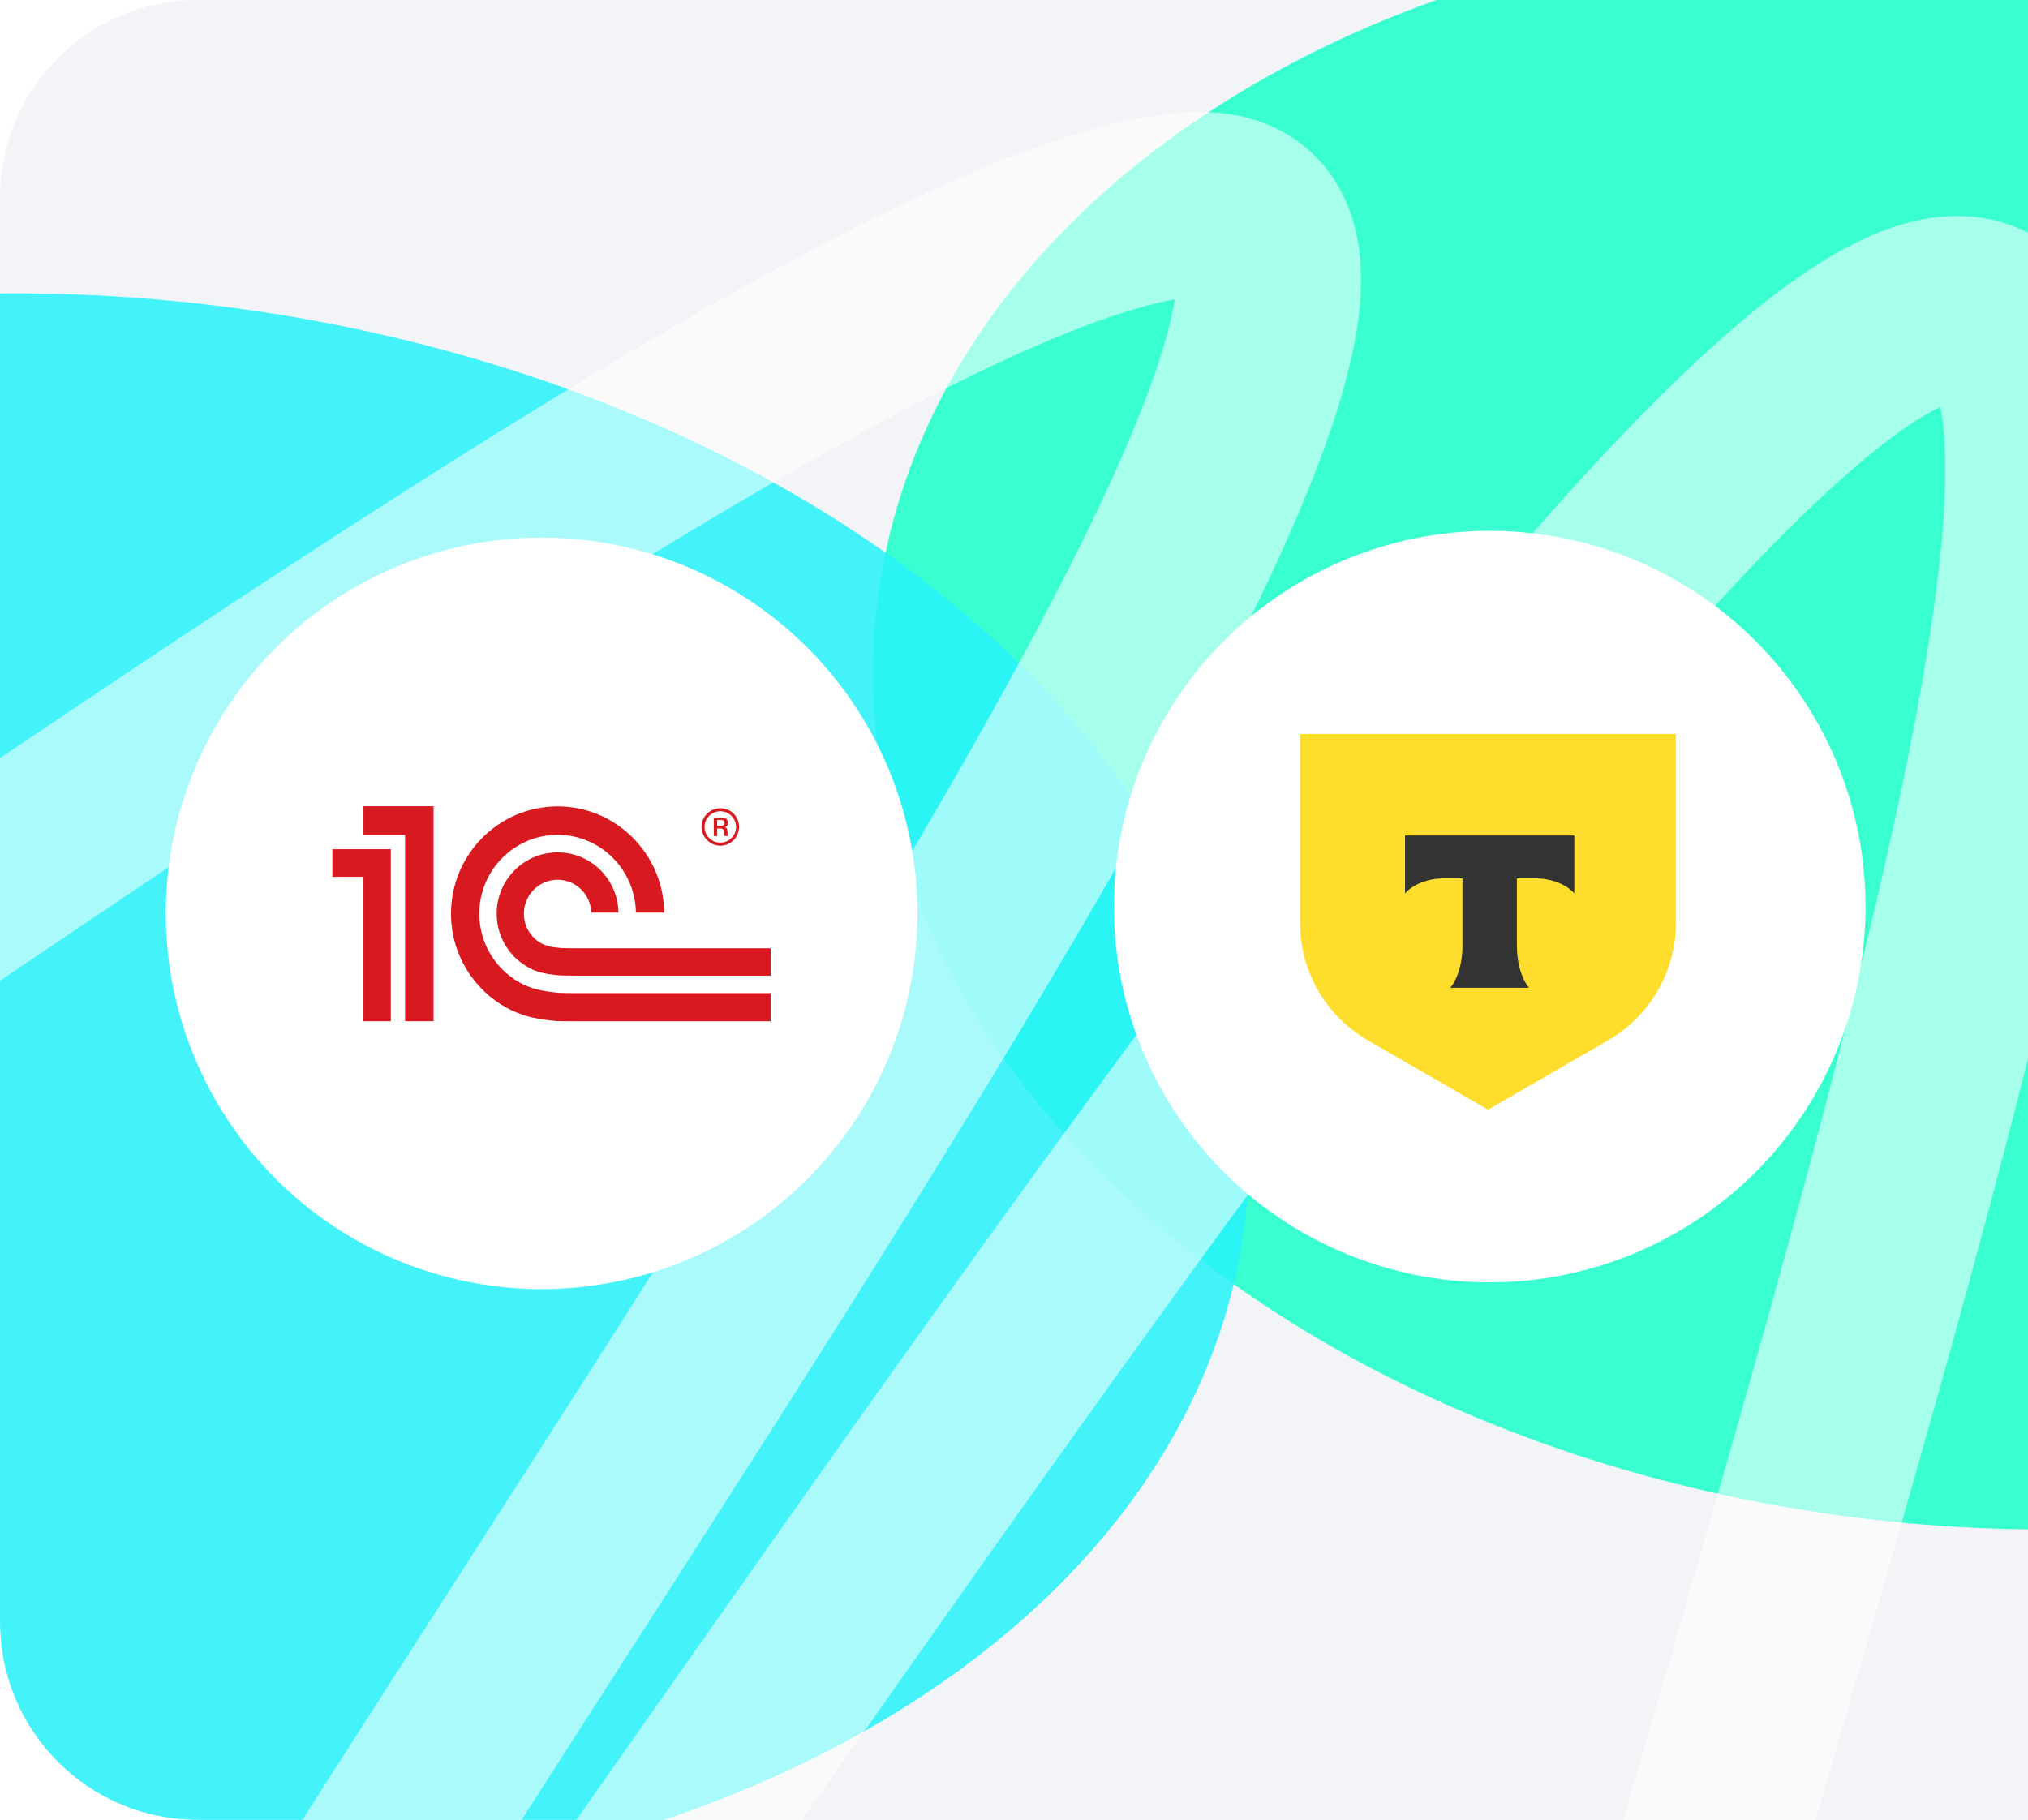 <svg width="615" height="552" viewBox="0 0 615 552" fill="none" xmlns="http://www.w3.org/2000/svg">
<g clip-path="url(#clip0_4603_1726)">
<path d="M0 60C0 26.863 26.863 0 60 0H615V552H60C26.863 552 0 525.137 0 492V60Z" fill="#F3F4F7"/>
<g filter="url(#filter0_f_4603_1726)">
<ellipse cx="334.083" cy="242.594" rx="334.083" ry="242.594" transform="matrix(0.994 0.105 -0.107 0.994 291.728 -56)" fill="#1DFFCA" fill-opacity="0.87"/>
</g>
<g filter="url(#filter1_f_4603_1726)">
<ellipse cx="348.552" cy="241.465" rx="348.552" ry="241.465" transform="matrix(0.994 0.105 -0.107 0.994 -289.31 55.156)" fill="#2AF2F9" fill-opacity="0.87"/>
</g>
<path d="M-539.683 333.761C-362.18 221.536 -137.708 -88.941 -59.411 -48.08C38.46 2.997 -182.695 244.938 -265.978 395.467C-349.26 545.997 225.3 66.649 362.656 62.004C500.013 57.358 -48.812 755.768 -26.492 837.236C-4.172 918.705 500.256 57.71 600.373 94.669C700.491 131.629 334.987 989.613 435.997 1056.25C537.007 1122.89 1297.86 -54.685 1376 10.82C1438.51 63.224 1015.87 851.509 773.16 1221.29" stroke="white" stroke-opacity="0.55" stroke-width="56"/>
<circle cx="164.25" cy="277.027" r="113.973" fill="white"/>
<g clip-path="url(#clip1_4603_1726)">
<mask id="mask0_4603_1726" style="mask-type:luminance" maskUnits="userSpaceOnUse" x="-459" y="93" width="1261" height="1269">
<path d="M-458.034 1361.34H801.002V93.612H-458.034V1361.34Z" fill="white"/>
</mask>
<g mask="url(#mask0_4603_1726)">
<path d="M169.731 301.143C167.161 300.971 164.198 300.517 161.861 299.836C161.423 299.708 159.611 299.037 159.15 298.824C151.013 295.029 145.345 286.745 145.345 277.134C145.345 263.951 155.996 253.213 169.097 253.213C182.081 253.213 192.66 263.768 192.842 276.801H201.423C201.241 259.006 186.814 244.584 169.097 244.584C151.273 244.584 136.766 259.183 136.766 277.134C136.766 289.509 143.678 300.272 153.799 305.771C155.626 306.744 158.249 307.747 159.139 308.022C162.024 308.887 165.565 309.462 168.716 309.702C169.786 309.783 173.523 309.826 174.613 309.83H233.703V301.224H174.712C173.927 301.224 170.499 301.194 169.731 301.143ZM174.712 287.631C174.088 287.631 170.825 287.609 170.222 287.558C169.2 287.471 167.72 287.318 166.768 287.098C165.694 286.809 164.685 286.425 164.23 286.174C161.043 284.438 158.87 281.044 158.87 277.134C158.87 271.445 163.445 266.832 169.097 266.832C174.63 266.832 179.128 271.264 179.308 276.801H187.553C187.379 266.686 179.19 258.533 169.097 258.533C158.892 258.533 150.62 266.86 150.62 277.134C150.62 284.379 154.744 290.636 160.751 293.7C161.675 294.245 163.414 294.816 163.908 294.946C165.605 295.395 167.883 295.702 169.731 295.838C170.414 295.896 173.76 295.921 174.467 295.926V295.938H233.701V287.631H174.712ZM131.478 309.798H122.841V253.233H110.218V244.533H131.478V309.798ZM100.734 257.579V265.944H110.218V309.798H118.517V257.579H100.734Z" fill="#D91920"/>
<path d="M218.44 245.141C215.329 245.141 212.748 247.639 212.748 250.774C212.748 253.909 215.329 256.507 218.44 256.507C221.646 256.507 224.127 253.909 224.127 250.774C224.127 247.639 221.646 245.141 218.44 245.141ZM218.44 255.583C215.87 255.583 213.656 253.549 213.656 250.774C213.656 248.139 215.87 246.055 218.44 246.055C221.008 246.055 223.211 248.139 223.211 250.774C223.211 253.549 221.008 255.583 218.44 255.583Z" fill="#D91920"/>
<path d="M220.607 252.317C220.607 251.685 220.514 251.097 219.795 250.865C220.696 250.55 220.785 249.956 220.785 249.596C220.785 248.141 219.473 247.956 218.934 247.956H216.453V253.589H217.487V251.278H218.302C219.473 251.278 219.571 251.821 219.571 252.317C219.571 253.278 219.571 253.459 219.795 253.589H220.831C220.607 253.361 220.696 253.184 220.607 252.317ZM218.708 250.456H217.487V248.682H218.532C219.256 248.682 219.746 248.912 219.746 249.596C219.746 249.956 219.571 250.456 218.708 250.456Z" fill="#D91920"/>
</g>
</g>
<circle cx="451.75" cy="274.973" r="113.973" fill="white"/>
<path d="M394.25 222.607H508.223V279.928C508.223 294.622 500.384 308.201 487.659 315.549L451.237 336.581L414.814 315.549C402.089 308.201 394.25 294.622 394.25 279.928V222.607Z" fill="#FFDD2D"/>
<path fill-rule="evenodd" clip-rule="evenodd" d="M426.08 253.411V270.963C428.515 268.253 432.941 266.419 438.001 266.419H443.501V286.823C443.501 292.251 442.005 297.003 439.785 299.616H463.706C461.492 297 459.999 292.255 459.999 286.833V266.419H465.499C470.559 266.419 474.985 268.253 477.42 270.963V253.411H426.08Z" fill="#333333"/>
</g>
<defs>
<filter id="filter0_f_4603_1726" x="-55.268" y="-343.562" width="1306.55" height="1127.51" filterUnits="userSpaceOnUse" color-interpolation-filters="sRGB">
<feFlood flood-opacity="0" result="BackgroundImageFix"/>
<feBlend mode="normal" in="SourceGraphic" in2="BackgroundImageFix" result="shape"/>
<feGaussianBlur stdDeviation="160" result="effect1_foregroundBlur_4603_1726"/>
</filter>
<filter id="filter1_f_4603_1726" x="-636.133" y="-231.128" width="1335.22" height="1125.74" filterUnits="userSpaceOnUse" color-interpolation-filters="sRGB">
<feFlood flood-opacity="0" result="BackgroundImageFix"/>
<feBlend mode="normal" in="SourceGraphic" in2="BackgroundImageFix" result="shape"/>
<feGaussianBlur stdDeviation="160" result="effect1_foregroundBlur_4603_1726"/>
</filter>
<clipPath id="clip0_4603_1726">
<path d="M0 60C0 26.863 26.863 0 60 0H615V552H60C26.863 552 0 525.137 0 492V60Z" fill="white"/>
</clipPath>
<clipPath id="clip1_4603_1726">
<rect width="132.969" height="65.297" fill="white" transform="translate(100.734 244.532)"/>
</clipPath>
</defs>
</svg>
